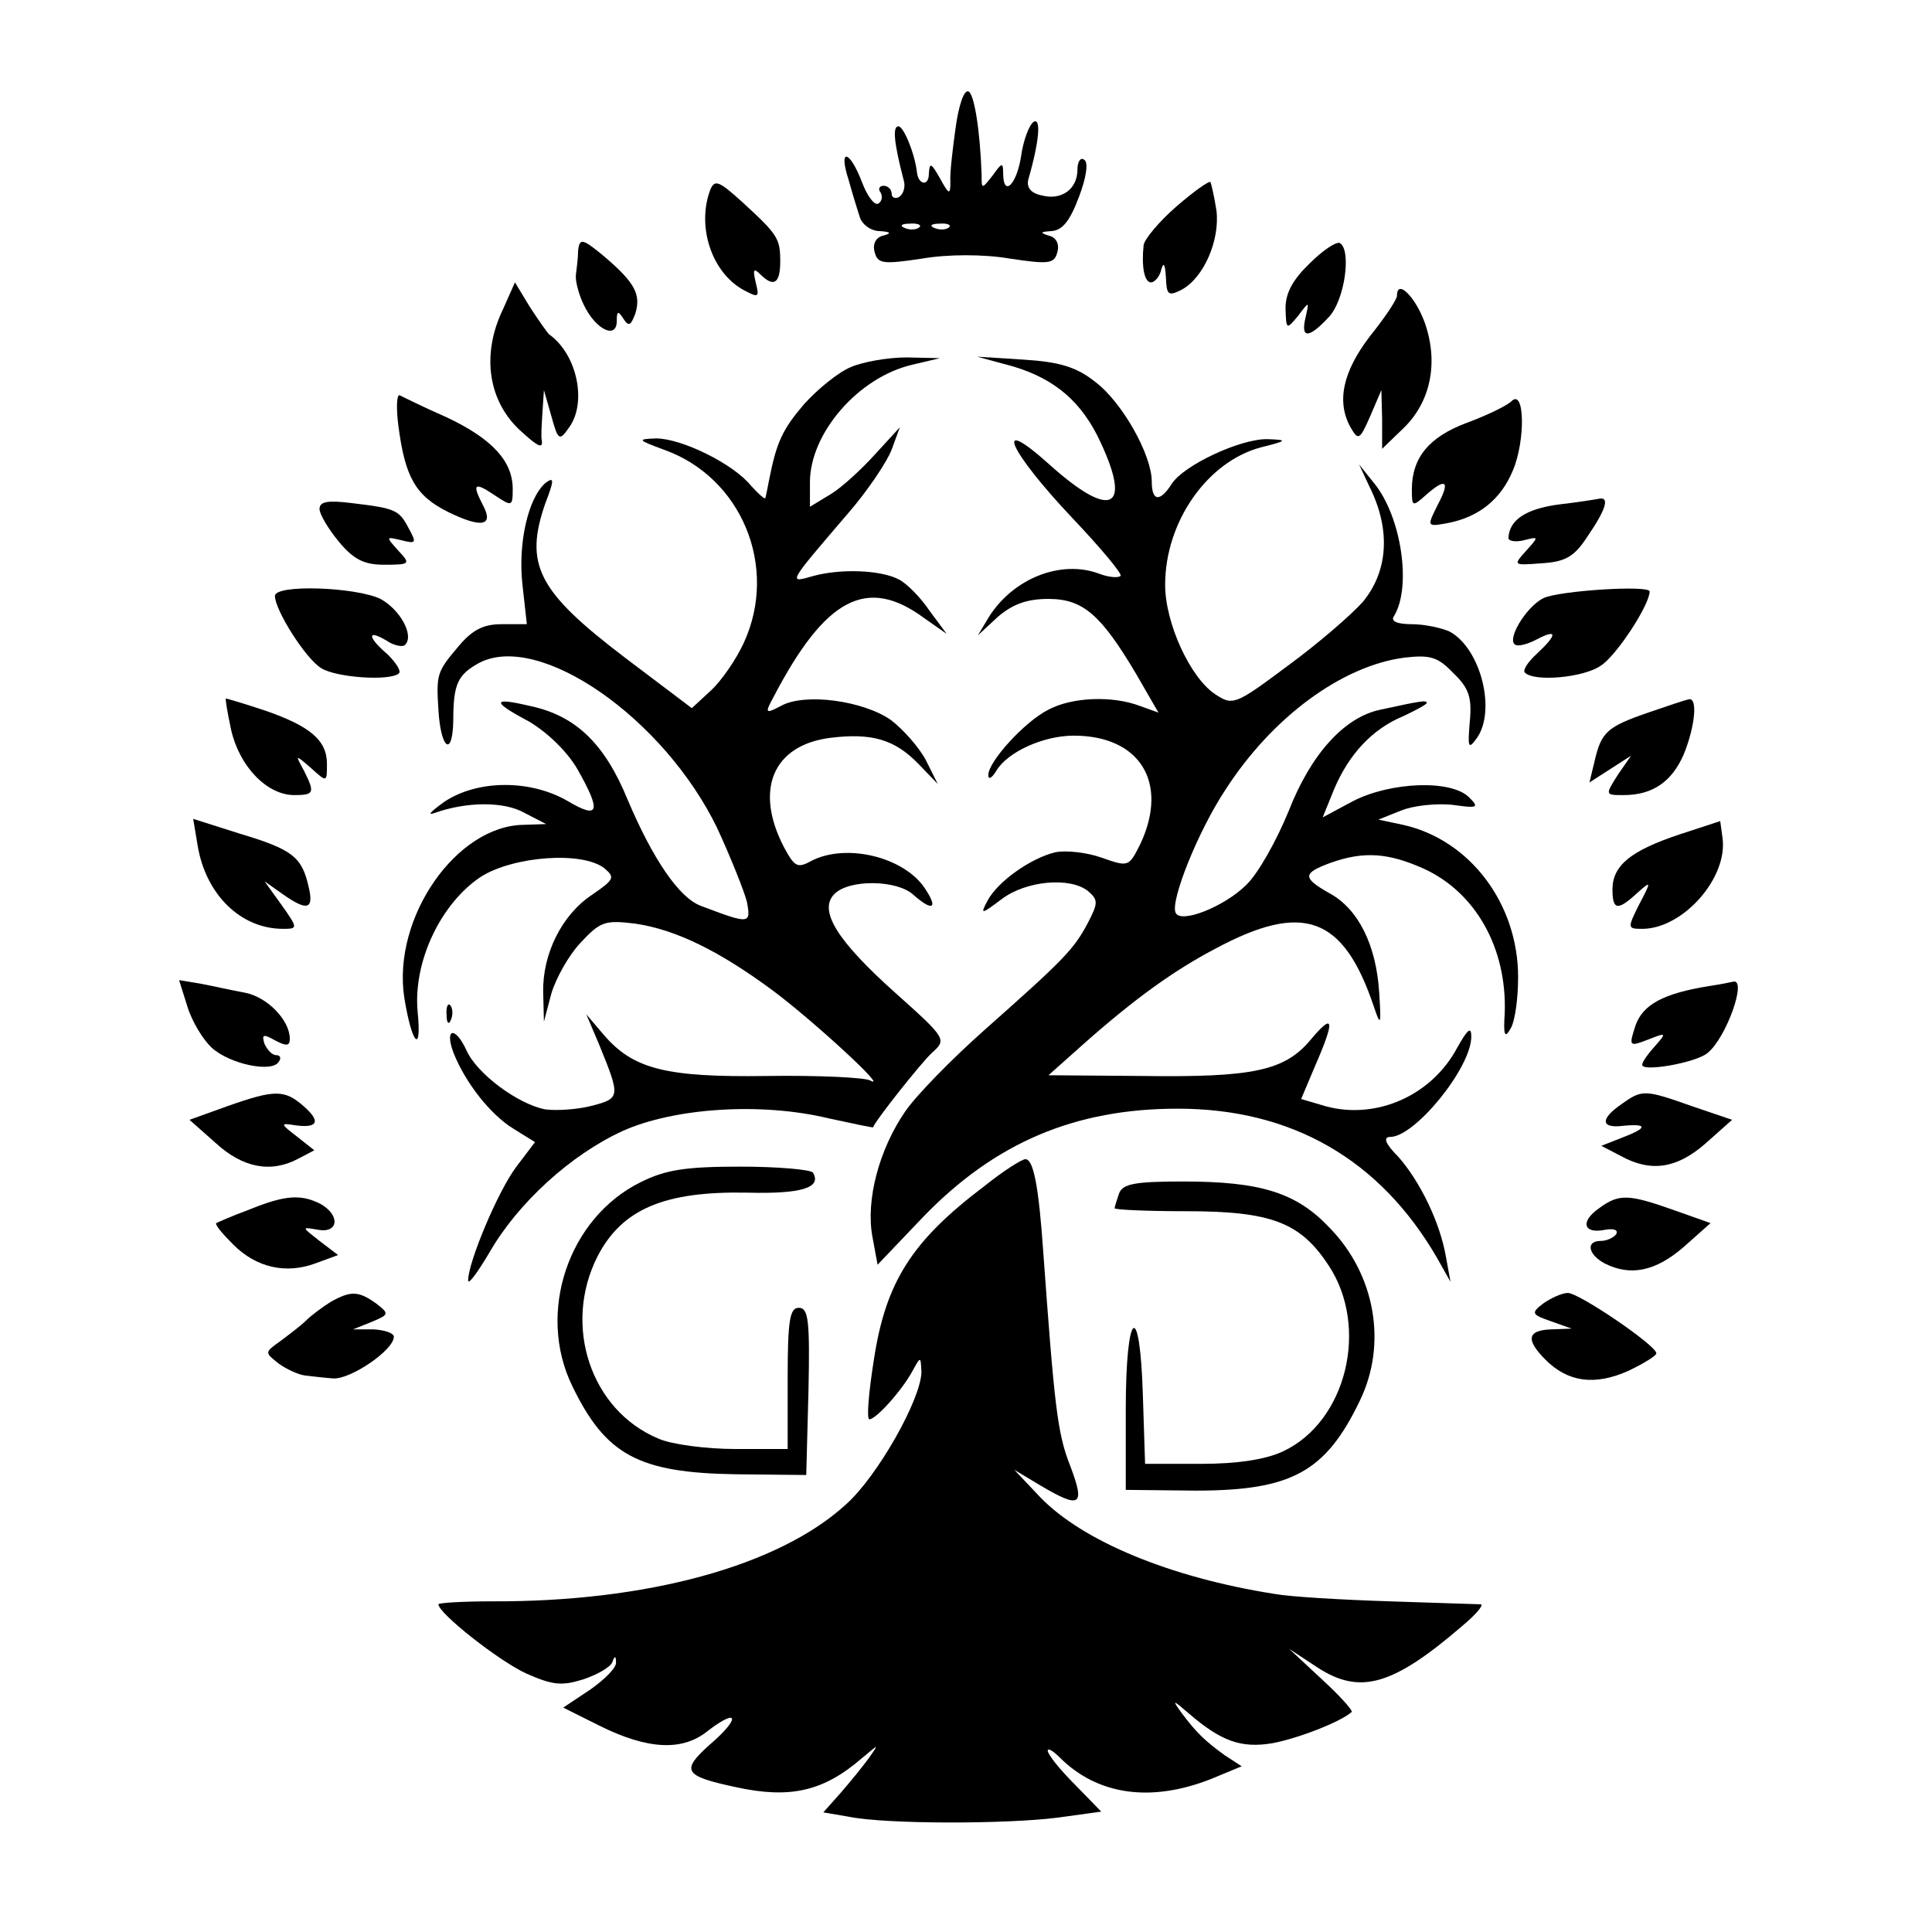 <?xml version="1.0" standalone="no"?>
<!DOCTYPE svg PUBLIC "-//W3C//DTD SVG 20010904//EN"
 "http://www.w3.org/TR/2001/REC-SVG-20010904/DTD/svg10.dtd">
<svg version="1.0" xmlns="http://www.w3.org/2000/svg"
 width="260pt" height="260pt" viewBox="0 0 260 260"
 preserveAspectRatio="xMidYMid meet">
<g transform="translate(0,260) scale(0.1,-0.1)"
fill="#000000" stroke="none">
<path d="M1286 2428 c-4 -29 -8 -62 -7 -73 0 -18 -2 -17 -14 5 -12 21 -14 22
-15 6 0 -17 -14 -15 -16 2 -3 26 -18 62 -25 62 -8 0 -6 -22 7 -72 3 -9 0 -19
-6 -23 -5 -3 -10 -1 -10 4 0 6 -5 11 -11 11 -5 0 -8 -4 -4 -9 3 -5 2 -12 -3
-15 -5 -3 -15 10 -22 29 -17 44 -32 46 -18 3 5 -18 12 -41 15 -50 3 -10 15
-19 27 -19 15 -1 16 -3 5 -6 -10 -2 -15 -11 -12 -22 4 -16 11 -17 64 -9 35 6
83 6 118 0 53 -8 60 -7 64 9 3 11 -2 20 -12 22 -12 4 -11 5 4 6 15 1 25 14 37
46 10 26 13 47 7 50 -5 4 -9 -3 -9 -13 0 -27 -22 -42 -48 -35 -15 3 -21 11
-18 22 15 52 17 83 7 77 -6 -4 -14 -25 -17 -47 -6 -38 -24 -55 -24 -22 0 15
-2 14 -14 -3 -15 -19 -15 -19 -15 1 -2 59 -10 110 -18 112 -6 2 -13 -20 -17
-49z m-49 -134 c-3 -3 -12 -4 -19 -1 -8 3 -5 6 6 6 11 1 17 -2 13 -5z m40 0
c-3 -3 -12 -4 -19 -1 -8 3 -5 6 6 6 11 1 17 -2 13 -5z"/>
<path d="M956 2345 c-19 -50 2 -113 46 -136 19 -10 20 -9 15 11 -4 17 -3 20 6
11 18 -18 27 -13 27 17 0 31 -3 36 -51 80 -31 28 -37 31 -43 17z"/>
<path d="M1583 2322 c-23 -20 -43 -44 -44 -52 -3 -29 1 -50 10 -50 5 0 12 8
14 18 3 10 5 6 6 -11 1 -24 3 -26 21 -17 30 16 52 67 47 107 -3 19 -7 36 -8
38 -2 2 -23 -13 -46 -33z"/>
<path d="M778 2263 c0 -10 -2 -25 -3 -33 -1 -8 4 -27 11 -41 16 -33 44 -46 44
-21 0 14 2 14 9 3 7 -11 10 -9 16 7 8 26 -1 42 -42 77 -29 24 -33 25 -35 8z"/>
<path d="M1763 2246 c-23 -22 -33 -40 -33 -61 1 -29 1 -29 17 -10 15 20 15 20
10 -2 -7 -29 4 -29 31 0 22 23 31 91 15 100 -5 2 -23 -10 -40 -27z"/>
<path d="M677 2184 c-30 -62 -20 -126 26 -166 22 -20 28 -22 26 -10 -1 4 0 21
1 37 l2 30 10 -35 c9 -33 11 -34 24 -15 24 33 11 98 -27 125 -3 3 -15 20 -26
37 l-20 33 -16 -36z"/>
<path d="M1880 2202 c0 -5 -16 -29 -36 -54 -37 -48 -46 -89 -26 -124 10 -17
12 -16 26 16 l15 35 1 -39 0 -40 29 28 c36 35 47 87 29 140 -12 35 -38 62 -38
38z"/>
<path d="M1145 2106 c-17 -7 -45 -30 -63 -50 -29 -34 -37 -51 -47 -102 -2 -10
-4 -21 -5 -24 0 -3 -9 5 -19 16 -24 30 -94 64 -128 64 -26 -1 -25 -2 10 -15
105 -37 155 -158 108 -260 -10 -22 -30 -51 -44 -64 l-26 -24 -90 68 c-117 89
-136 125 -107 208 12 31 12 36 0 27 -23 -20 -37 -80 -31 -136 l6 -54 -34 0
c-25 0 -40 -8 -59 -31 -28 -33 -29 -37 -26 -84 3 -53 19 -65 20 -15 0 50 6 62
35 78 81 42 248 -74 320 -222 18 -39 36 -84 40 -99 6 -31 4 -31 -62 -6 -29 11
-64 62 -98 142 -31 76 -70 114 -132 127 -51 12 -52 6 -1 -21 25 -15 51 -40 65
-64 33 -58 29 -68 -13 -43 -50 29 -121 29 -166 -1 -18 -13 -24 -19 -13 -15 42
15 93 16 121 0 l29 -15 -30 -1 c-91 -1 -177 -125 -161 -232 10 -63 24 -79 18
-19 -6 67 31 145 85 181 44 28 138 35 167 11 14 -12 12 -15 -17 -35 -41 -27
-67 -80 -66 -131 l1 -40 10 38 c6 20 23 51 39 68 27 29 33 31 74 26 54 -8 112
-36 185 -90 55 -41 158 -136 131 -121 -8 4 -70 7 -138 6 -137 -2 -181 9 -221
56 l-23 27 17 -40 c29 -71 29 -73 -9 -83 -19 -5 -47 -7 -63 -5 -37 7 -92 48
-106 79 -15 33 -30 31 -18 -2 16 -41 50 -84 81 -103 l29 -18 -25 -33 c-25 -33
-65 -129 -65 -153 0 -7 13 11 29 38 38 66 109 131 179 163 69 31 186 39 277
17 33 -7 60 -13 60 -12 3 9 64 86 79 100 20 18 20 19 -47 79 -81 72 -106 113
-84 135 20 20 84 19 106 -1 26 -23 34 -19 16 8 -28 43 -107 62 -154 37 -18
-10 -22 -7 -36 19 -40 77 -15 137 62 147 56 7 87 -2 119 -35 l26 -27 -16 32
c-9 17 -30 41 -47 54 -37 26 -116 37 -148 19 -21 -11 -22 -10 -10 12 70 134
126 163 203 106 l30 -21 -23 31 c-12 18 -31 37 -41 42 -24 13 -78 15 -115 5
-35 -10 -36 -12 47 85 26 30 52 69 58 85 l11 30 -33 -36 c-18 -20 -45 -45 -60
-54 l-28 -17 0 33 c0 66 65 141 137 158 l38 9 -45 1 c-25 0 -59 -6 -75 -13z"/>
<path d="M1363 2107 c57 -17 93 -48 118 -102 43 -92 13 -104 -70 -29 -76 68
-53 17 32 -73 38 -40 68 -76 65 -78 -3 -3 -16 -2 -29 3 -51 19 -115 -6 -148
-58 l-15 -25 27 25 c20 17 39 24 68 24 47 0 71 -22 118 -101 l30 -52 -25 9
c-37 14 -91 12 -123 -5 -32 -16 -81 -70 -81 -88 0 -7 5 -4 11 6 15 25 63 47
104 47 89 0 128 -63 90 -145 -16 -32 -16 -32 -53 -19 -20 7 -48 10 -62 7 -33
-8 -77 -39 -91 -65 -10 -19 -9 -19 19 2 33 25 92 30 116 11 14 -12 14 -16 0
-43 -19 -36 -33 -50 -139 -144 -44 -39 -92 -88 -107 -110 -35 -51 -53 -119
-44 -168 l7 -38 62 65 c96 99 203 145 342 145 153 0 272 -68 349 -201 l18 -32
-6 33 c-8 47 -35 102 -64 135 -18 18 -21 27 -11 27 33 0 109 93 109 135 0 14
-5 10 -19 -15 -34 -64 -108 -97 -176 -79 l-34 10 19 45 c27 62 25 72 -6 35
-35 -42 -77 -51 -226 -49 l-127 1 46 41 c71 63 123 100 178 129 119 64 173 44
214 -78 9 -27 10 -25 7 20 -4 63 -28 112 -67 133 -37 21 -36 27 2 41 45 16 78
13 125 -8 70 -32 112 -107 109 -194 -2 -31 0 -35 8 -21 6 10 10 41 10 69 0 99
-65 185 -155 205 l-33 7 30 12 c17 7 47 10 69 8 35 -5 37 -4 23 10 -24 24
-105 21 -156 -5 l-41 -22 15 37 c20 48 52 82 93 99 17 8 32 16 32 18 0 4 -7 3
-62 -9 -49 -10 -94 -60 -124 -137 -16 -39 -41 -84 -57 -99 -29 -29 -89 -53
-95 -37 -7 16 30 109 67 165 63 98 157 167 241 178 35 4 45 1 66 -21 21 -20
25 -33 22 -65 -3 -35 -2 -38 9 -23 27 37 6 121 -36 144 -11 5 -34 10 -51 10
-20 0 -29 4 -24 11 24 39 10 134 -27 179 l-20 25 14 -30 c29 -58 25 -114 -9
-155 -15 -17 -60 -56 -101 -86 -71 -53 -74 -54 -98 -38 -33 22 -67 95 -67 147
0 85 57 166 129 185 36 9 36 10 9 11 -36 1 -113 -35 -129 -60 -16 -25 -27 -24
-27 3 0 36 -40 107 -76 134 -25 20 -48 27 -96 30 l-63 4 48 -13z"/>
<path d="M536 2028 c9 -70 23 -95 67 -117 45 -22 62 -19 47 9 -15 29 -12 32
15 14 24 -16 25 -16 25 8 0 37 -27 67 -88 96 -32 14 -60 28 -64 30 -4 2 -5
-16 -2 -40z"/>
<path d="M2034 2060 c-6 -6 -33 -19 -60 -29 -51 -19 -74 -47 -74 -90 0 -23 1
-23 18 -8 28 25 34 20 17 -12 -15 -30 -15 -30 13 -25 42 8 72 32 88 71 17 40
16 111 -2 93z"/>
<path d="M430 1915 c0 -7 12 -27 26 -44 20 -24 34 -31 61 -31 35 0 36 1 19 19
-17 19 -17 19 4 14 20 -5 21 -4 10 16 -13 25 -18 27 -77 34 -32 4 -43 2 -43
-8z"/>
<path d="M2097 1921 c-44 -6 -66 -21 -67 -45 0 -4 9 -6 21 -3 20 5 20 5 3 -14
-18 -20 -18 -20 21 -17 32 2 44 9 62 37 24 35 29 52 16 50 -5 -1 -30 -5 -56
-8z"/>
<path d="M370 1798 c0 -19 41 -84 62 -97 20 -13 94 -18 105 -7 3 3 -4 14 -15
25 -27 23 -29 35 -2 19 10 -7 22 -9 25 -6 13 13 -7 48 -33 62 -33 16 -142 20
-142 4z"/>
<path d="M2077 1795 c-24 -12 -51 -58 -37 -63 5 -2 18 2 29 8 27 14 27 6 -1
-20 -12 -11 -19 -22 -16 -25 12 -13 79 -7 102 9 21 13 66 82 66 100 0 9 -123
1 -143 -9z"/>
<path d="M311 1618 c11 -49 48 -88 85 -88 27 0 28 3 13 33 -12 22 -12 22 10 3
21 -19 21 -19 21 6 0 32 -23 51 -84 72 -27 9 -51 16 -52 16 -1 0 2 -19 7 -42z"/>
<path d="M2218 1641 c-55 -19 -63 -26 -72 -65 l-7 -29 28 18 28 18 -18 -26
c-17 -27 -17 -27 8 -27 39 0 65 18 81 55 15 37 19 76 7 74 -5 -1 -29 -9 -55
-18z"/>
<path d="M266 1462 c11 -66 58 -112 115 -112 20 0 20 1 -2 32 l-23 32 24 -17
c34 -24 43 -21 35 11 -9 39 -22 49 -92 70 l-63 20 6 -36z"/>
<path d="M2260 1477 c-66 -22 -90 -42 -90 -74 0 -28 7 -29 33 -5 19 17 20 17
3 -15 -16 -32 -16 -33 4 -33 55 0 116 69 108 123 l-3 22 -55 -18z"/>
<path d="M252 1246 c6 -20 21 -45 33 -56 24 -22 81 -34 90 -19 4 5 2 9 -3 9
-6 0 -12 7 -16 15 -4 13 -2 14 14 5 15 -8 20 -8 20 2 0 25 -30 56 -60 62 -17
3 -43 9 -59 12 l-30 5 11 -35z"/>
<path d="M2300 1273 c-62 -10 -89 -25 -99 -53 -9 -28 -9 -29 17 -19 25 10 25
9 9 -9 -9 -10 -17 -21 -17 -25 0 -10 73 3 88 16 25 20 53 99 35 96 -5 -1 -19
-4 -33 -6z"/>
<path d="M601 1234 c0 -11 3 -14 6 -6 3 7 2 16 -1 19 -3 4 -6 -2 -5 -13z"/>
<path d="M305 1111 l-50 -18 35 -31 c37 -34 75 -41 112 -21 l21 11 -24 19
c-21 16 -22 18 -4 15 32 -5 38 4 14 25 -26 23 -39 23 -104 0z"/>
<path d="M2182 1114 c-29 -20 -28 -33 3 -29 33 3 32 -3 -2 -16 l-28 -11 25
-13 c41 -23 76 -18 115 16 l36 32 -53 18 c-65 23 -68 23 -96 3z"/>
<path d="M1325 1004 c-98 -74 -133 -129 -149 -234 -7 -44 -10 -80 -6 -80 9 0
44 39 58 65 11 20 11 20 12 -1 0 -36 -59 -141 -102 -179 -91 -83 -269 -131
-476 -130 -39 0 -72 -2 -72 -4 0 -12 81 -76 118 -93 36 -16 48 -17 77 -8 18 6
36 16 39 23 3 9 5 9 5 0 1 -7 -15 -23 -35 -37 l-36 -24 48 -24 c66 -33 113
-35 147 -7 42 32 43 16 2 -19 -39 -35 -35 -42 35 -57 73 -16 118 -6 170 39 23
19 23 20 10 1 -8 -11 -25 -32 -38 -47 l-24 -27 35 -6 c50 -10 211 -10 281 -1
l58 8 -36 37 c-20 20 -36 40 -36 45 0 4 7 0 16 -9 51 -51 123 -61 204 -29 l41
17 -23 15 c-26 19 -37 29 -58 57 -13 18 -12 18 10 -1 43 -37 70 -47 112 -40
33 6 91 28 107 42 2 2 -16 22 -40 44 l-44 41 38 -25 c57 -37 101 -25 195 56
18 15 29 28 25 29 -4 0 -60 2 -123 4 -63 2 -133 6 -155 10 -140 22 -258 71
-315 130 l-35 37 35 -21 c54 -32 61 -28 40 27 -17 43 -21 80 -36 287 -6 87
-13 125 -24 125 -5 0 -30 -16 -55 -36z"/>
<path d="M862 1009 c-97 -48 -140 -175 -92 -274 45 -93 89 -117 220 -119 l95
-1 3 113 c2 95 0 112 -13 112 -12 0 -15 -16 -15 -95 l0 -95 -70 0 c-39 0 -86
6 -104 14 -91 38 -129 152 -82 245 33 64 90 88 201 86 75 -2 101 7 89 27 -3 4
-47 8 -97 8 -74 0 -101 -4 -135 -21z"/>
<path d="M1506 994 c-3 -9 -6 -18 -6 -20 0 -2 43 -4 96 -4 115 0 154 -15 192
-73 55 -83 24 -210 -61 -250 -23 -11 -61 -17 -111 -17 l-75 0 -3 93 c-4 131
-23 114 -23 -20 l0 -108 94 -1 c129 0 175 25 221 121 37 76 21 169 -40 232
-45 48 -93 63 -198 63 -64 0 -81 -3 -86 -16z"/>
<path d="M335 972 c-22 -8 -42 -17 -44 -18 -2 -2 8 -14 23 -29 31 -31 71 -40
111 -25 l30 11 -25 19 c-24 19 -25 19 -2 15 28 -5 30 20 3 35 -26 13 -47 12
-96 -8z"/>
<path d="M2152 974 c-26 -18 -21 -35 8 -29 12 2 18 0 15 -6 -4 -5 -13 -9 -21
-9 -20 0 -17 -18 5 -30 35 -18 69 -11 107 22 l36 32 -48 17 c-62 22 -75 23
-102 3z"/>
<path d="M445 848 c-11 -7 -26 -18 -33 -25 -7 -7 -23 -19 -35 -28 -21 -15 -21
-15 -2 -30 11 -8 27 -15 35 -16 8 -1 25 -3 38 -4 23 -2 82 38 82 56 0 5 -12 9
-27 10 l-28 0 25 10 c24 10 24 11 6 25 -24 17 -34 17 -61 2z"/>
<path d="M2077 846 c-17 -13 -16 -15 10 -24 l28 -10 -27 -1 c-33 -1 -35 -14
-8 -41 30 -30 66 -35 111 -15 21 10 39 21 38 24 -1 11 -104 81 -119 81 -8 0
-23 -7 -33 -14z"/>
</g>
</svg>
